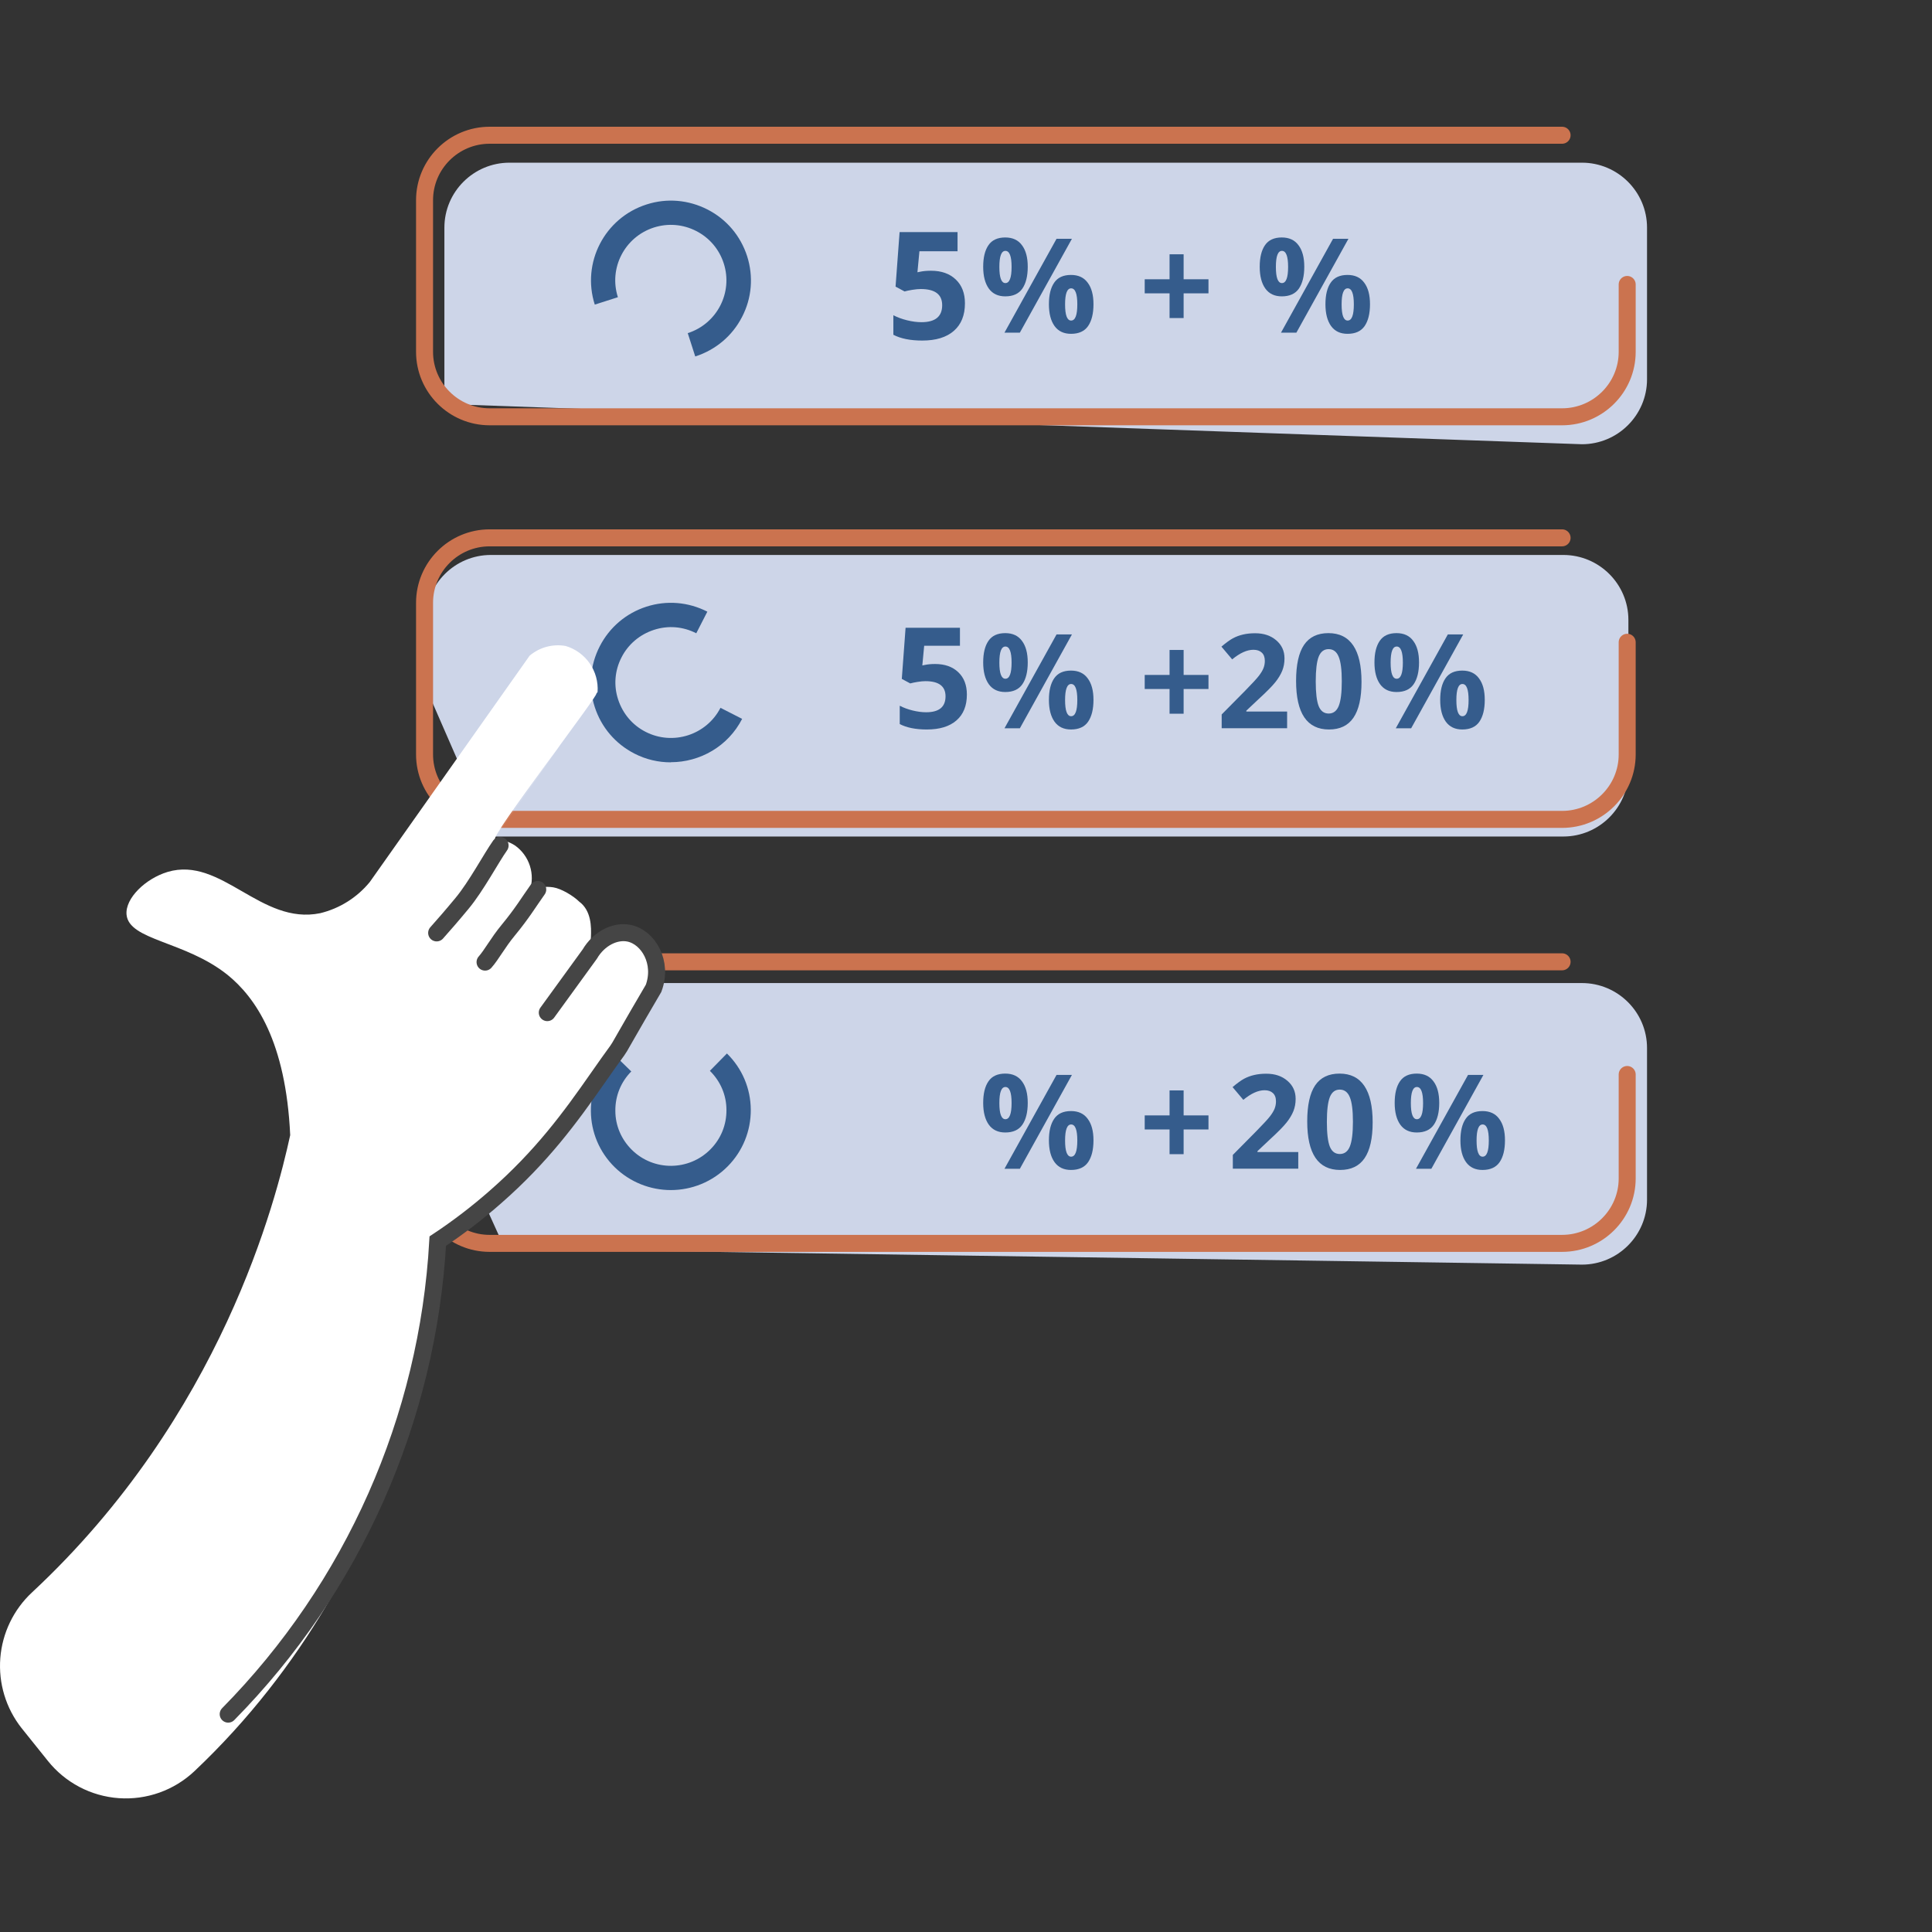 <svg width="400" height="400" viewBox="0 0 400 400" fill="none" xmlns="http://www.w3.org/2000/svg"><rect x="0" y="0" width="400" height="400" fill="#333333" stroke="none"/><path d="M92.007 83.642L327.521 91.974C334.953 91.974 341 85.941 341 78.526V47.129C341 39.714 334.953 33.681 327.521 33.681H105.486C98.053 33.681 92.007 39.714 92.007 47.129V61.081" fill="#CDD5E8"/><path d="M101.629 173.192H323.665C331.097 173.192 337.142 167.159 337.142 159.743V128.347C337.142 120.932 331.097 114.899 323.665 114.899H101.629C94.197 114.899 88.15 120.932 88.15 128.347V142.298" fill="#CDD5E8"/><path d="M104.542 258.554L327.521 261.826C334.953 261.826 341 255.793 341 248.377V216.981C341 209.565 334.953 203.532 327.521 203.532H105.486C98.053 203.532 92.007 209.565 92.007 216.981V230.931" fill="#CDD5E8"/><path d="M323.413 28H101.378C93.946 28 87.899 34.033 87.899 41.448V72.845C87.899 80.26 93.946 86.293 101.378 86.293H323.413C330.845 86.293 336.892 80.26 336.892 72.845V58.893" stroke="#CB734F" stroke-width="3.52" stroke-miterlimit="10" stroke-linecap="round"/><path d="M323.413 111.355H101.378C93.946 111.355 87.899 117.388 87.899 124.803V156.199C87.899 163.615 93.946 169.647 101.378 169.647H323.413C330.845 169.647 336.892 163.615 336.892 156.199V132.973" stroke="#CB734F" stroke-width="3.52" stroke-miterlimit="10" stroke-linecap="round"/><path d="M323.413 199.133H101.378C93.946 199.133 87.899 205.165 87.899 212.581V243.977C87.899 251.393 93.946 257.426 101.378 257.426H323.413C330.845 257.426 336.892 251.393 336.892 243.977V222.461" stroke="#CB734F" stroke-width="3.52" stroke-miterlimit="10" stroke-linecap="round" stroke-linejoin="round"/><path d="M143.927 73.75L142.39 68.974C148.437 67.038 151.788 60.578 149.849 54.545C148.916 51.629 146.9 49.241 144.155 47.833C141.408 46.425 138.309 46.174 135.387 47.104C129.34 49.04 125.989 55.5 127.928 61.533L123.142 63.066C120.371 54.394 125.183 45.093 133.876 42.328C138.083 40.971 142.566 41.373 146.497 43.384C150.428 45.395 153.325 48.839 154.685 53.036C156.021 57.234 155.668 61.709 153.626 65.63C151.612 69.552 148.161 72.442 143.953 73.8L143.927 73.75Z" fill="#355C8C"/><path d="M138.864 157.833C136.318 157.833 133.749 157.255 131.355 156.023C127.426 154.012 124.503 150.593 123.142 146.395C121.782 142.198 122.16 137.723 124.176 133.802C126.191 129.881 129.617 126.965 133.824 125.607C138.032 124.25 142.517 124.627 146.448 126.638L144.155 131.112C141.408 129.705 138.31 129.453 135.388 130.408C132.464 131.364 130.072 133.374 128.685 136.089C127.275 138.829 127.023 141.921 127.981 144.837C128.938 147.753 130.952 150.141 133.675 151.523C139.317 154.414 146.271 152.177 149.168 146.546L153.652 148.834C150.73 154.54 144.911 157.808 138.889 157.808L138.864 157.833Z" fill="#355C8C"/><path d="M138.889 246.391C134.707 246.391 130.499 244.808 127.274 241.665C124.124 238.573 122.361 234.425 122.336 230.027C122.311 225.627 123.999 221.454 127.098 218.313L130.701 221.832C128.535 224.019 127.374 226.909 127.401 229.975C127.401 233.043 128.635 235.908 130.827 238.071C135.336 242.52 142.643 242.469 147.102 237.944C149.268 235.758 150.428 232.867 150.402 229.801C150.402 226.734 149.168 223.868 146.975 221.705L150.503 218.111C153.653 221.203 155.416 225.351 155.441 229.751C155.466 234.149 153.778 238.322 150.68 241.463C147.455 244.731 143.171 246.391 138.889 246.391Z" fill="#355C8C"/><path d="M6.641 329.678C45.935 293.085 57.184 248.318 60.083 235.022C59.183 215.646 52.947 206.549 47.058 201.792C38.255 194.793 26.69 194.715 26.199 189.353C25.901 185.974 30.13 181.898 34.709 180.52C45.844 177.217 53.994 191.606 66.3 189.067C70.328 188.086 73.929 185.821 76.56 182.614L109.653 135.752C110.674 134.888 111.874 134.26 113.165 133.913C114.455 133.567 115.809 133.509 117.122 133.745C119.14 134.346 120.891 135.614 122.091 137.343C123.291 139.072 123.866 141.158 123.724 143.259L90.03 190.983C90.03 190.983 101.154 175.2 123.414 143.642C124.697 142.946 101.071 173.705 102.53 173.761C103.989 173.816 105.406 174.262 106.633 175.052C108.084 176.087 109.163 177.563 109.708 179.26C110.254 180.958 110.236 182.787 109.658 184.475C111.17 183.716 112.883 183.45 114.552 183.715C116.222 183.98 118.702 185.471 119.903 186.66C122.446 188.534 122.438 191.929 122.344 194.007C122.248 196.086 121.777 196.944 120.29 198.4C100.681 225.54 114.136 206.782 114.179 206.82L114.823 202.371C115.579 201.397 116.611 200.672 117.784 200.29C118.957 199.908 126.751 193.187 127.935 193.529C130.842 194.588 128.428 192.848 132.905 194.12L136.34 199.629C132.42 209.492 127.321 218.846 121.157 227.485C112.926 238.994 102.916 249.118 91.503 257.477C90.9 266.061 85.894 323.552 40.254 366.705C38.171 368.667 35.705 370.176 33.011 371.138C30.317 372.099 27.453 372.491 24.601 372.29C21.749 372.088 18.97 371.297 16.439 369.967C13.909 368.637 11.682 366.796 9.9 364.56L4.441 357.754C1.219 353.655 -0.344 348.492 0.064 343.29C0.471 338.09 2.819 333.23 6.641 329.678Z" fill="white"/><path d="M100.426 199.193C101.767 197.69 103.083 195.176 105.203 192.61C108.124 189.077 109.43 186.832 111.334 184.161" stroke="#454545" stroke-width="3.52" stroke-miterlimit="10" stroke-linecap="round"/><path d="M90.405 193.149C91.746 191.647 93.591 189.536 95.711 186.97C98.631 183.437 101.646 177.732 103.538 175.054" stroke="#454545" stroke-width="3.52" stroke-miterlimit="10" stroke-linecap="round"/><path d="M47.245 354.894C73.143 328.613 88.572 293.79 90.636 256.959C94.818 254.188 98.807 251.136 102.575 247.824C112.173 239.42 118.043 231.395 123.78 223.166C130.984 212.819 124.734 222.65 135.314 204.627C137.314 199.261 134.23 194.086 130.314 193.23C127.408 192.586 123.987 194.305 122.097 197.549L113.31 209.654" stroke="#454545" stroke-width="3.52" stroke-miterlimit="10" stroke-linecap="round"/><path d="M265.382 49.165C266.906 49.165 268.058 49.7 268.839 50.771C269.638 51.823 270.037 53.311 270.037 55.234C270.037 57.158 269.664 58.664 268.921 59.752C268.178 60.823 266.997 61.358 265.382 61.358C263.894 61.358 262.76 60.823 261.981 59.752C261.2 58.664 260.81 57.158 260.81 55.234C260.81 53.311 261.173 51.823 261.899 50.771C262.624 49.7 263.785 49.165 265.382 49.165ZM279.182 49.437L268.404 68.87H265.218L275.997 49.437H279.182ZM265.409 51.941C264.575 51.941 264.158 53.048 264.158 55.262C264.158 57.493 264.575 58.609 265.409 58.609C266.263 58.609 266.689 57.493 266.689 55.262C266.689 53.048 266.263 51.941 265.409 51.941ZM278.992 56.922C280.516 56.922 281.667 57.457 282.448 58.528C283.247 59.58 283.644 61.068 283.644 62.991C283.644 64.915 283.274 66.421 282.53 67.51C281.785 68.58 280.607 69.115 278.992 69.115C277.503 69.115 276.369 68.58 275.588 67.51C274.809 66.421 274.419 64.915 274.419 62.991C274.419 61.068 274.781 59.58 275.508 58.528C276.234 57.457 277.394 56.922 278.992 56.922ZM279.018 59.698C278.184 59.698 277.767 60.805 277.767 63.019C277.767 65.25 278.184 66.366 279.018 66.366C279.87 66.366 280.298 65.25 280.298 63.019C280.298 60.805 279.87 59.698 279.018 59.698Z" fill="#355C8C"/><path d="M289.14 131.082C290.664 131.082 291.818 131.617 292.597 132.688C293.395 133.74 293.795 135.228 293.795 137.151C293.795 139.075 293.422 140.581 292.679 141.67C291.935 142.74 290.755 143.275 289.14 143.275C287.653 143.275 286.519 142.74 285.739 141.67C284.958 140.581 284.567 139.075 284.567 137.151C284.567 135.228 284.931 133.74 285.657 132.688C286.382 131.617 287.545 131.082 289.14 131.082ZM302.94 131.354L292.162 150.788H288.978L299.756 131.354H302.94ZM289.169 133.858C288.332 133.858 287.915 134.965 287.915 137.179C287.915 139.411 288.332 140.526 289.169 140.526C290.021 140.526 290.447 139.411 290.447 137.179C290.447 134.965 290.021 133.858 289.169 133.858ZM302.749 138.839C304.274 138.839 305.425 139.374 306.206 140.445C307.005 141.497 307.404 142.985 307.404 144.908C307.404 146.832 307.031 148.338 306.288 149.427C305.543 150.497 304.364 151.032 302.749 151.032C301.261 151.032 300.127 150.497 299.348 149.427C298.567 148.338 298.177 146.832 298.177 144.908C298.177 142.985 298.54 141.497 299.266 140.445C299.991 139.374 301.152 138.839 302.749 138.839ZM302.776 141.615C301.942 141.615 301.525 142.722 301.525 144.936C301.525 147.168 301.942 148.284 302.776 148.284C303.63 148.284 304.056 147.168 304.056 144.936C304.056 142.722 303.63 141.615 302.776 141.615Z" fill="#355C8C"/><path d="M293.327 222.276C294.851 222.276 296.002 222.811 296.783 223.882C297.582 224.934 297.979 226.423 297.979 228.346C297.979 230.27 297.609 231.774 296.863 232.864C296.12 233.935 294.942 234.47 293.327 234.47C291.838 234.47 290.704 233.935 289.923 232.864C289.144 231.774 288.754 230.27 288.754 228.346C288.754 226.423 289.116 224.934 289.843 223.882C290.569 222.811 291.729 222.276 293.327 222.276ZM307.125 222.549L296.347 241.982H293.163L303.941 222.549H307.125ZM293.353 225.052C292.519 225.052 292.102 226.159 292.102 228.373C292.102 230.605 292.519 231.721 293.353 231.721C294.205 231.721 294.633 230.605 294.633 228.373C294.633 226.159 294.205 225.052 293.353 225.052ZM306.934 230.033C308.458 230.033 309.612 230.569 310.391 231.639C311.189 232.691 311.589 234.179 311.589 236.103C311.589 238.026 311.218 239.533 310.473 240.62C309.729 241.692 308.549 242.226 306.934 242.226C305.447 242.226 304.314 241.692 303.533 240.62C302.752 239.533 302.363 238.026 302.363 236.103C302.363 234.179 302.725 232.691 303.451 231.639C304.176 230.569 305.339 230.033 306.934 230.033ZM306.963 232.81C306.128 232.81 305.709 233.915 305.709 236.13C305.709 238.361 306.128 239.477 306.963 239.477C307.815 239.477 308.241 238.361 308.241 236.13C308.241 233.915 307.815 232.81 306.963 232.81Z" fill="#355C8C"/><path d="M245.057 57.82H250.202V60.733H245.057V65.85H242.146V60.733H237.001V57.82H242.146V52.649H245.057V57.82Z" fill="#355C8C"/><path d="M245.057 139.738H250.202V142.65H245.057V147.767H242.146V142.65H237.001V139.738H242.146V134.566H245.057V139.738Z" fill="#355C8C"/><path d="M245.057 230.931H250.202V233.844H245.057V238.96H242.146V233.844H237.001V230.931H242.146V225.759H245.057V230.931Z" fill="#355C8C"/><path d="M208.131 49.165C209.656 49.165 210.807 49.7 211.588 50.771C212.385 51.823 212.784 53.311 212.784 55.234C212.784 57.158 212.413 58.664 211.668 59.752C210.925 60.823 209.746 61.358 208.131 61.358C206.643 61.358 205.509 60.823 204.728 59.752C203.949 58.664 203.559 57.158 203.559 55.234C203.559 53.311 203.92 51.823 204.646 50.771C205.373 49.7 206.534 49.165 208.131 49.165ZM221.93 49.437L211.151 68.87H207.967L218.746 49.437H221.93ZM208.158 51.941C207.324 51.941 206.907 53.048 206.907 55.262C206.907 57.493 207.324 58.609 208.158 58.609C209.01 58.609 209.438 57.493 209.438 55.262C209.438 53.048 209.01 51.941 208.158 51.941ZM221.739 56.922C223.263 56.922 224.416 57.457 225.195 58.528C225.994 59.58 226.393 61.068 226.393 62.991C226.393 64.915 226.021 66.421 225.277 67.51C224.534 68.58 223.354 69.115 221.739 69.115C220.252 69.115 219.118 68.58 218.337 67.51C217.557 66.421 217.166 64.915 217.166 62.991C217.166 61.068 217.53 59.58 218.255 58.528C218.981 57.457 220.143 56.922 221.739 56.922ZM221.767 59.698C220.931 59.698 220.514 60.805 220.514 63.019C220.514 65.25 220.931 66.366 221.767 66.366C222.619 66.366 223.046 65.25 223.046 63.019C223.046 60.805 222.619 59.698 221.767 59.698Z" fill="#355C8C"/><path d="M208.131 131.082C209.656 131.082 210.807 131.617 211.588 132.688C212.385 133.74 212.784 135.228 212.784 137.151C212.784 139.075 212.413 140.581 211.668 141.67C210.925 142.74 209.746 143.275 208.131 143.275C206.643 143.275 205.509 142.74 204.728 141.67C203.949 140.581 203.559 139.075 203.559 137.151C203.559 135.228 203.92 133.74 204.646 132.688C205.373 131.617 206.534 131.082 208.131 131.082ZM221.93 131.354L211.151 150.788H207.967L218.746 131.354H221.93ZM208.158 133.858C207.324 133.858 206.907 134.965 206.907 137.179C206.907 139.411 207.324 140.526 208.158 140.526C209.01 140.526 209.438 139.411 209.438 137.179C209.438 134.965 209.01 133.858 208.158 133.858ZM221.739 138.839C223.263 138.839 224.416 139.374 225.195 140.445C225.994 141.497 226.393 142.985 226.393 144.908C226.393 146.832 226.021 148.338 225.277 149.427C224.534 150.497 223.354 151.032 221.739 151.032C220.252 151.032 219.118 150.497 218.337 149.427C217.557 148.338 217.166 146.832 217.166 144.908C217.166 142.985 217.53 141.497 218.255 140.445C218.981 139.374 220.143 138.839 221.739 138.839ZM221.767 141.615C220.931 141.615 220.514 142.722 220.514 144.936C220.514 147.168 220.931 148.284 221.767 148.284C222.619 148.284 223.046 147.168 223.046 144.936C223.046 142.722 222.619 141.615 221.767 141.615Z" fill="#355C8C"/><path d="M208.131 222.276C209.656 222.276 210.807 222.811 211.588 223.882C212.385 224.934 212.784 226.423 212.784 228.346C212.784 230.27 212.413 231.774 211.668 232.864C210.925 233.935 209.746 234.47 208.131 234.47C206.643 234.47 205.509 233.935 204.728 232.864C203.949 231.774 203.559 230.27 203.559 228.346C203.559 226.423 203.92 224.934 204.646 223.882C205.373 222.811 206.534 222.276 208.131 222.276ZM221.93 222.549L211.151 241.982H207.967L218.746 222.549H221.93ZM208.158 225.052C207.324 225.052 206.907 226.159 206.907 228.373C206.907 230.605 207.324 231.721 208.158 231.721C209.01 231.721 209.438 230.605 209.438 228.373C209.438 226.159 209.01 225.052 208.158 225.052ZM221.739 230.033C223.263 230.033 224.416 230.569 225.195 231.639C225.994 232.691 226.393 234.179 226.393 236.103C226.393 238.026 226.021 239.533 225.277 240.62C224.534 241.692 223.354 242.226 221.739 242.226C220.252 242.226 219.118 241.692 218.337 240.62C217.557 239.533 217.166 238.026 217.166 236.103C217.166 234.179 217.53 232.691 218.255 231.639C218.981 230.569 220.143 230.033 221.739 230.033ZM221.767 232.81C220.931 232.81 220.514 233.915 220.514 236.13C220.514 238.361 220.931 239.477 221.767 239.477C222.619 239.477 223.046 238.361 223.046 236.13C223.046 233.915 222.619 232.81 221.767 232.81Z" fill="#355C8C"/><path d="M198.25 52.022H190.356L189.946 56.371L190.478 56.265C191.125 56.123 191.886 56.053 192.765 56.053C194.908 56.053 196.608 56.654 197.872 57.856C199.145 59.058 199.782 60.705 199.782 62.795C199.782 65.27 199.013 67.174 197.478 68.508C195.952 69.841 193.776 70.508 190.946 70.508C188.483 70.508 186.488 70.109 184.962 69.311V65.265C185.791 65.7 186.736 66.048 187.796 66.311C188.857 66.573 189.852 66.705 190.781 66.705C193.638 66.705 195.068 65.533 195.068 63.189C195.068 60.957 193.589 59.841 190.629 59.841C190.134 59.841 189.549 59.896 188.871 60.007C188.194 60.118 187.665 60.23 187.281 60.341L185.416 59.341L186.251 48.053H198.25V52.022Z" fill="#355C8C"/><path d="M198.747 133.693H191.342L190.958 137.772L191.456 137.673C192.062 137.54 192.778 137.474 193.602 137.474C195.611 137.474 197.207 138.038 198.392 139.165C199.585 140.293 200.182 141.837 200.182 143.798C200.182 146.12 199.462 147.906 198.021 149.156C196.592 150.407 194.549 151.033 191.896 151.033C189.584 151.033 187.714 150.658 186.282 149.91V146.115C187.059 146.522 187.946 146.849 188.94 147.096C189.935 147.342 190.869 147.465 191.741 147.465C194.422 147.465 195.763 146.366 195.763 144.168C195.763 142.074 194.374 141.027 191.598 141.027C191.133 141.027 190.584 141.079 189.949 141.183C189.315 141.287 188.817 141.392 188.457 141.496L186.708 140.558L187.491 129.97H198.747V133.693Z" fill="#355C8C"/><path d="M268.34 140.984C268.34 137.635 268.887 135.147 269.984 133.521C271.089 131.895 272.772 131.082 275.034 131.082C277.305 131.082 279.015 131.93 280.165 133.627C281.313 135.324 281.887 137.838 281.887 141.17C281.887 144.493 281.331 146.967 280.218 148.593C279.113 150.219 277.425 151.032 275.153 151.032C272.882 151.032 271.176 150.193 270.037 148.514C268.905 146.835 268.34 144.325 268.34 140.984ZM277.155 135.96C276.731 134.917 276.038 134.396 275.073 134.396C274.119 134.396 273.435 134.917 273.019 135.96C272.613 137.003 272.41 138.713 272.41 141.09C272.41 143.467 272.613 145.169 273.019 146.194C273.435 147.219 274.125 147.731 275.087 147.731C276.05 147.731 276.744 147.21 277.168 146.167C277.592 145.116 277.804 143.41 277.804 141.05C277.804 138.682 277.589 136.985 277.155 135.96Z" fill="#355C8C"/><path d="M259.895 131.109C261.655 131.109 263.099 131.595 264.231 132.567C265.37 133.539 265.94 134.781 265.94 136.292C265.94 136.31 265.94 136.332 265.94 136.358C265.94 137.251 265.785 138.086 265.477 138.864C265.167 139.632 264.691 140.423 264.045 141.236C263.409 142.041 262.238 143.225 260.532 144.789L258.039 147.135V147.321H266.484V150.768H252.936V147.918L257.801 143C259.241 141.533 260.182 140.512 260.624 139.937C261.066 139.363 261.386 138.837 261.58 138.36C261.774 137.874 261.87 137.366 261.87 136.835C261.87 136.075 261.658 135.501 261.234 135.112C260.819 134.723 260.245 134.529 259.512 134.529C258.177 134.529 256.71 135.192 255.11 136.517L252.884 133.879C253.855 133.057 254.647 132.483 255.257 132.156C256.554 131.458 258.072 131.109 259.803 131.109C259.838 131.109 259.868 131.109 259.895 131.109Z" fill="#355C8C"/><path d="M270.646 232.179C270.646 228.829 271.195 226.341 272.289 224.715C273.394 223.089 275.077 222.276 277.34 222.276C279.611 222.276 281.322 223.125 282.47 224.822C283.618 226.519 284.194 229.033 284.194 232.364C284.194 235.687 283.636 238.162 282.524 239.788C281.418 241.414 279.73 242.226 277.459 242.226C275.188 242.226 273.482 241.387 272.343 239.707C271.211 238.028 270.646 235.518 270.646 232.179ZM279.461 227.154C279.037 226.111 278.343 225.59 277.381 225.59C276.425 225.59 275.741 226.111 275.325 227.154C274.919 228.196 274.715 229.908 274.715 232.284C274.715 234.662 274.919 236.363 275.325 237.388C275.741 238.413 276.43 238.925 277.393 238.925C278.356 238.925 279.051 238.404 279.474 237.361C279.898 236.31 280.11 234.604 280.11 232.245C280.11 229.876 279.894 228.179 279.461 227.154Z" fill="#355C8C"/><path d="M262.202 222.302C263.961 222.302 265.405 222.789 266.537 223.761C267.677 224.732 268.247 225.975 268.247 227.485C268.247 227.503 268.247 227.526 268.247 227.553C268.247 228.444 268.092 229.28 267.784 230.057C267.473 230.826 266.997 231.617 266.352 232.43C265.716 233.234 264.544 234.418 262.838 235.983L260.346 238.329V238.515H268.791V241.961H255.244V239.112L260.107 234.193C261.549 232.726 262.489 231.705 262.931 231.131C263.373 230.556 263.692 230.031 263.887 229.553C264.081 229.068 264.177 228.56 264.177 228.029C264.177 227.269 263.965 226.695 263.541 226.306C263.125 225.916 262.551 225.722 261.819 225.722C260.483 225.722 259.016 226.385 257.417 227.711L255.19 225.073C256.162 224.251 256.954 223.677 257.563 223.349C258.863 222.652 260.378 222.302 262.109 222.302C262.145 222.302 262.175 222.302 262.202 222.302Z" fill="#355C8C"/></svg>